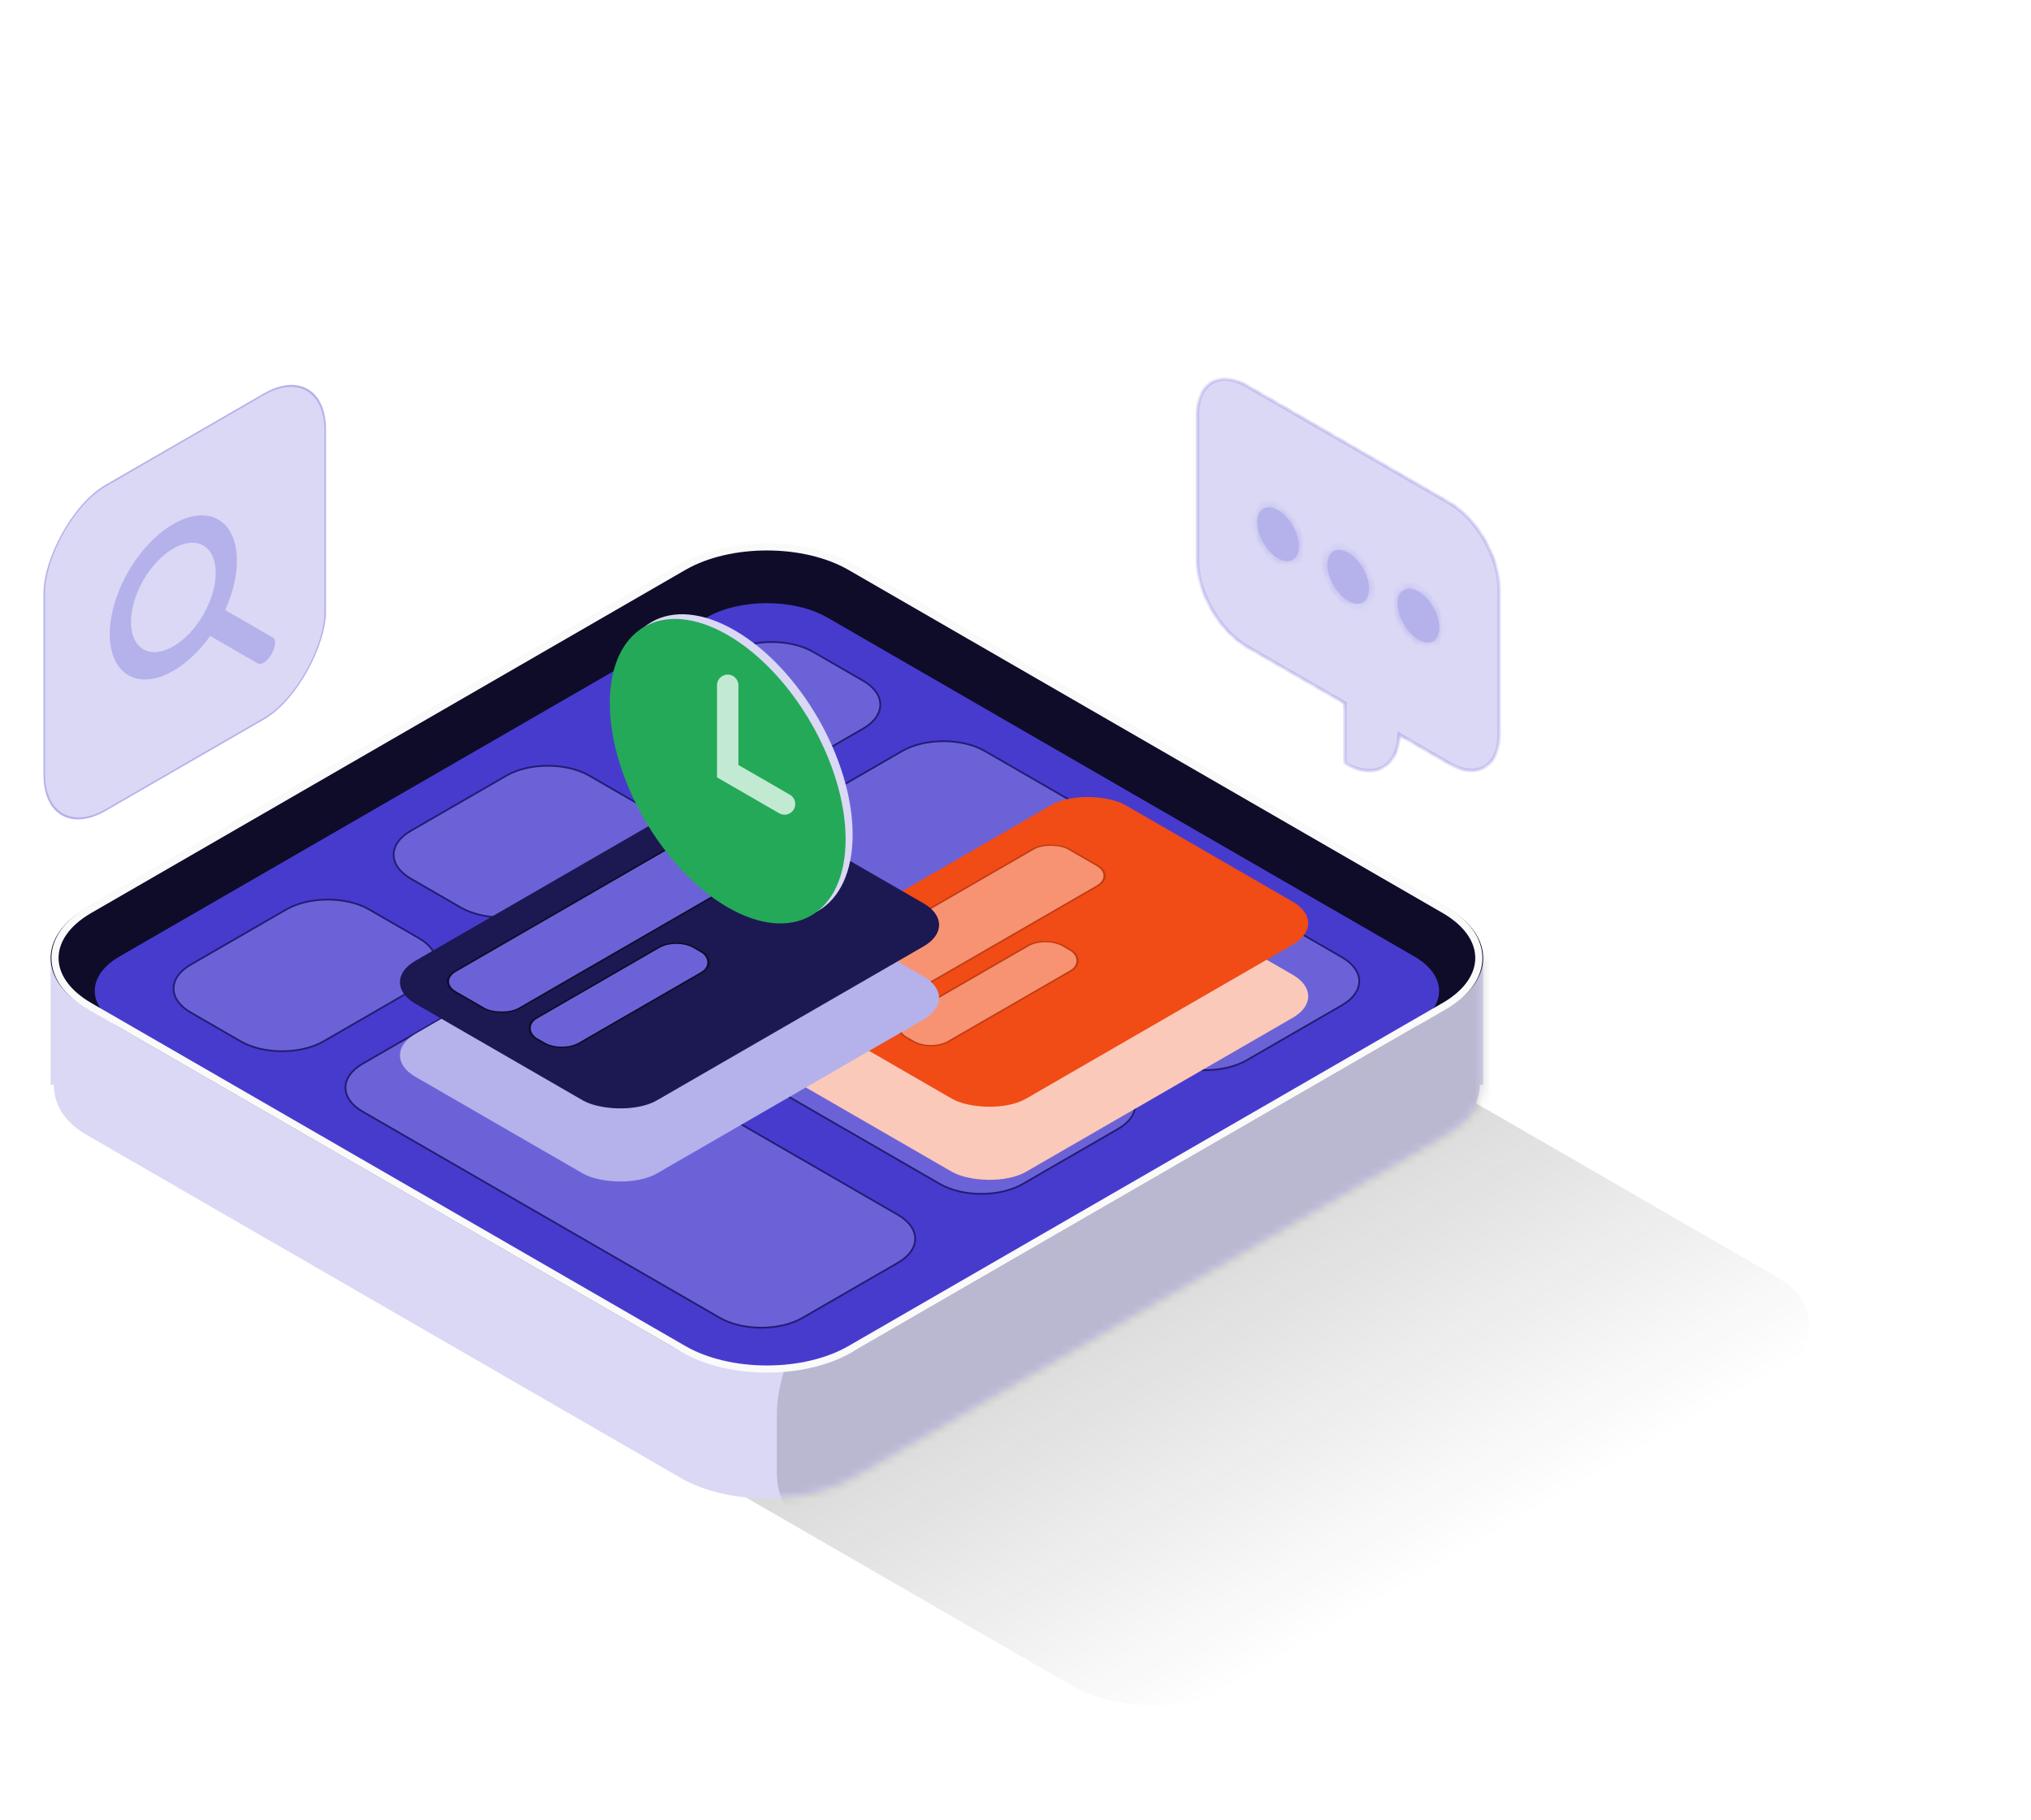 <svg fill="none" viewBox="0 0 250 224" xmlns="http://www.w3.org/2000/svg" xmlns:xlink="http://www.w3.org/1999/xlink"><filter id="a" color-interpolation-filters="sRGB" filterUnits="userSpaceOnUse" height="133.083" width="222.956" x="5.353" y="82.001"><feFlood flood-opacity="0" result="BackgroundImageFix"/><feBlend in="SourceGraphic" in2="BackgroundImageFix" mode="normal" result="shape"/><feGaussianBlur result="effect1_foregroundBlur_8326_1527" stdDeviation="2.579"/></filter><filter id="b" color-interpolation-filters="sRGB" filterUnits="userSpaceOnUse" height="84.271" width="99.783" x="90.465" y="109.751"><feFlood flood-opacity="0" result="BackgroundImageFix"/><feBlend in="SourceGraphic" in2="BackgroundImageFix" mode="normal" result="shape"/><feGaussianBlur result="effect1_foregroundBlur_8326_1527" stdDeviation="2.579"/></filter><filter id="c" color-interpolation-filters="sRGB" filterUnits="userSpaceOnUse" height="50.617" width="75.154" x="90.271" y="99.084"><feFlood flood-opacity="0" result="BackgroundImageFix"/><feColorMatrix in="SourceAlpha" result="hardAlpha" type="matrix" values="0 0 0 0 0 0 0 0 0 0 0 0 0 0 0 0 0 0 127 0"/><feOffset dy="7.907"/><feGaussianBlur stdDeviation="2.196"/><feComposite in2="hardAlpha" operator="out"/><feColorMatrix type="matrix" values="0 0 0 0 0 0 0 0 0 0 0 0 0 0 0 0 0 0 0.2 0"/><feBlend in2="BackgroundImageFix" mode="normal" result="effect1_dropShadow_8326_1527"/><feBlend in="SourceGraphic" in2="effect1_dropShadow_8326_1527" mode="normal" result="shape"/></filter><filter id="d" color-interpolation-filters="sRGB" filterUnits="userSpaceOnUse" height="50.617" width="75.154" x="44.837" y="99.288"><feFlood flood-opacity="0" result="BackgroundImageFix"/><feColorMatrix in="SourceAlpha" result="hardAlpha" type="matrix" values="0 0 0 0 0 0 0 0 0 0 0 0 0 0 0 0 0 0 127 0"/><feOffset dy="7.907"/><feGaussianBlur stdDeviation="2.196"/><feComposite in2="hardAlpha" operator="out"/><feColorMatrix type="matrix" values="0 0 0 0 0 0 0 0 0 0 0 0 0 0 0 0 0 0 0.2 0"/><feBlend in2="BackgroundImageFix" mode="normal" result="effect1_dropShadow_8326_1527"/><feBlend in="SourceGraphic" in2="effect1_dropShadow_8326_1527" mode="normal" result="shape"/></filter><linearGradient id="e" gradientUnits="userSpaceOnUse" x1="65.59" x2="159.082" y1=".35" y2=".35"><stop offset=".224" stop-color="#141415"/><stop offset="1" stop-color="#141415" stop-opacity="0"/></linearGradient><mask id="f" height="103" maskUnits="userSpaceOnUse" width="177" x="6" y="82"><path clip-rule="evenodd" d="m105.04 85.162c-5.876-3.393-15.403-3.393-21.279 0l-56.71 32.741h-20.821v15.619h.001c0 2.223 1.469 4.447 4.407 6.143l73.123 42.217c5.876 3.393 15.403 3.393 21.279 0l73.123-42.217c2.995-1.73 4.464-4.007 4.405-6.274v-15.488h-20.818z" fill="#dad8f5" fill-rule="evenodd"/></mask><mask id="g" fill="#fff"><path clip-rule="evenodd" d="m153.485 47.491c-3.362-1.941-6.087-.367-6.087 3.514v18.036c0 3.882 2.725 8.602 6.087 10.543l12.068 6.968v7.388c.879.507 1.748.81 2.56.89s1.549-.063 2.17-.421c.621-.359 1.114-.926 1.45-1.669.299-.661.469-1.449.503-2.329l6.195 3.577c3.362 1.941 6.087.367 6.087-3.514v-18.036c0-3.882-2.725-8.602-6.087-10.543z" fill="#fff" fill-rule="evenodd"/></mask><mask id="h" fill="#fff"><path clip-rule="evenodd" d="m159.879 67.227c0 1.635-1.147 2.298-2.563 1.48-1.416-.817-2.564-2.805-2.564-4.44 0-1.635 1.148-2.297 2.564-1.48s2.563 2.805 2.563 4.44zm8.642 5.243c0 1.635-1.148 2.298-2.564 1.48-1.416-.817-2.563-2.805-2.563-4.44 0-1.635 1.147-2.297 2.563-1.48s2.564 2.805 2.564 4.44zm6.077 6.254c1.416.817 2.564.155 2.564-1.48s-1.148-3.623-2.564-4.44c-1.415-.817-2.563-.155-2.563 1.48 0 1.635 1.148 3.623 2.563 4.44z" fill="#fff" fill-rule="evenodd"/></mask><rect fill="#dad8f5" height="39.929" rx="8.73" stroke="#b5b1eb" stroke-width=".22" transform="matrix(-.866 .5 0 1 39.948 44.048)" width="39.929" x="-.095" y=".165"/><path clip-rule="evenodd" d="m25.026 75.657c-2.037 3.528-5.339 5.435-7.376 4.259-2.037-1.176-2.037-4.989 0-8.517 2.037-3.528 5.339-5.435 7.376-4.259 2.037 1.176 2.037 4.989 0 8.517zm.846 2.617c-3.055 4.278-7.324 6.418-10.066 4.835-3.055-1.764-3.055-7.484 0-12.776s8.009-8.152 11.064-6.388c2.741 1.583 3.023 6.349.846 11.134l5.878 3.394c.413.238.334 1.146-.175 2.028s-1.256 1.404-1.669 1.166z" fill="#b5b1eb" fill-rule="evenodd"/><g filter="url(#a)" opacity=".2"><rect fill="url(#e)" height="100.403" rx="12.286" transform="matrix(.866 .5 -.866 .5 91.23 83.56)" width="159.527"/></g><rect fill="#dad8f5" height="109.006" rx="12.286" transform="matrix(.866 .5 -.866 .5 94.402 79.019)" width="109.006"/><path d="m6.232 117.903h176.338v15.619h-176.338z" fill="#dad8f5"/><g mask="url(#f)"><g filter="url(#b)" opacity=".4"><rect fill="#141415" fill-opacity=".4" height="31.681" rx="12.286" transform="matrix(.866 -.5 0 1 95.623 161.873)" width="103.308"/></g></g><path d="m83.762 69.544c5.876-3.393 15.403-3.393 21.28 0l73.122 42.217c5.877 3.393 5.877 8.893 0 12.286l-73.122 42.217c-5.876 3.393-15.403 3.393-21.28 0l-73.123-42.217c-5.876-3.393-5.876-8.893 0-12.286z" fill="#0e0c29"/><path d="m86.889 75.922c4.149-2.396 10.877-2.396 15.026 0l72.223 41.698c4.15 2.395 4.15 6.28 0 8.675l-68.418 39.501c-6.251 3.609-16.385 3.609-22.636.001l-68.418-39.502c-4.149-2.395-4.149-6.28 0-8.675z" fill="#473bce" stroke="#0e0c29" stroke-width=".22"/><path d="m84.143 69.763c5.666-3.271 14.852-3.271 20.518 0l73.123 42.218c5.666 3.271 5.666 8.575 0 11.846l-73.123 42.217c-5.666 3.272-14.852 3.272-20.518 0l-73.123-42.217c-5.666-3.271-5.666-8.575 0-11.846z" stroke="#fafafa" stroke-width=".879"/><g fill="#6c62d8" stroke="#241c74" stroke-width=".22"><path d="m111.036 92.443c2.818-1.627 7.388-1.627 10.207 0l43.953 25.377c2.819 1.627 2.819 4.265 0 5.893l-11.737 6.776c-2.818 1.627-7.388 1.627-10.207 0l-43.953-25.377c-2.819-1.627-2.819-4.265 0-5.893z"/><path d="m83.47 107.672c2.819-1.627 7.388-1.627 10.207 0l43.953 25.377c2.819 1.627 2.819 4.265 0 5.893l-11.737 6.776c-2.818 1.628-7.388 1.628-10.207 0l-43.953-25.376c-2.819-1.628-2.819-4.266 0-5.894z"/><path d="m56.377 124.143c2.819-1.627 7.388-1.627 10.207 0l43.954 25.377c2.818 1.627 2.818 4.265 0 5.893l-11.737 6.776c-2.819 1.628-7.388 1.628-10.207 0l-43.953-25.376c-2.819-1.628-2.819-4.266 0-5.894z"/><path d="m106.245 89.677c2.819-1.627 2.819-4.266 0-5.893l-6.144-3.547c-2.819-1.627-7.389-1.627-10.207 0l-11.756 6.787c-2.819 1.627-2.819 4.266 0 5.893l6.144 3.547c2.819 1.627 7.388 1.627 10.207 0z"/><path d="m78.679 104.906c2.819-1.627 2.819-4.266 0-5.893l-6.144-3.547c-2.819-1.627-7.388-1.627-10.207 0l-11.756 6.787c-2.819 1.627-2.819 4.266 0 5.893l6.144 3.547c2.819 1.628 7.388 1.628 10.207 0z"/><path d="m51.586 121.377c2.819-1.627 2.819-4.266 0-5.893l-6.144-3.547c-2.819-1.628-7.388-1.628-10.207 0l-11.756 6.787c-2.819 1.627-2.819 4.266 0 5.893l6.144 3.547c2.819 1.628 7.388 1.628 10.207 0z"/></g><g filter="url(#c)"><rect fill="#fbc9b9" height="34.345" rx="5.271" transform="matrix(.866 -.5 .866 .5 91.99 121.773)" width="48.466"/></g><rect fill="#f14b16" height="34.345" rx="5.271" transform="matrix(.866 -.5 .866 .5 91.99 120.685)" width="48.466"/><rect fill="#f79373" height="9.099" rx="2.526" stroke="#c13c12" stroke-width=".22" transform="matrix(.866 -.5 .866 .5 99.129 120.696)" width="34.729" x=".19"/><rect fill="#f79373" height="6.136" rx="2.526" stroke="#c13c12" stroke-width=".22" transform="matrix(.866 -.5 -.866 -.5 114.491 129.375)" width="22.417" y="-.11"/><g filter="url(#d)"><rect fill="#b5b1eb" height="34.345" rx="5.271" transform="matrix(.866 -.5 .866 .5 46.555 121.978)" width="48.466"/></g><rect fill="#1c1852" height="34.345" rx="5.271" transform="matrix(.866 -.5 .866 .5 46.555 120.89)" width="48.466"/><rect fill="#6c62d8" height="9.099" rx="2.526" stroke="#0e0c29" stroke-width=".22" transform="matrix(.866 -.5 .866 .5 53.695 120.9)" width="34.729" x=".19"/><rect fill="#6c62d8" height="6.136" rx="2.526" stroke="#0e0c29" stroke-width=".22" transform="matrix(.866 -.5 -.866 -.5 69.057 129.58)" width="22.417" y="-.11"/><ellipse cx="16.757" cy="16.757" fill="#dad8f5" rx="16.757" ry="16.757" transform="matrix(.866 .5 -0 1 75.929 69.203)"/><ellipse cx="16.757" cy="16.757" fill="#24a959" rx="16.757" ry="16.757" transform="matrix(.866 .5 -0 1 75.064 69.779)"/><path d="m96.568 98.952-6.992-4.037v-10.567" stroke="#c2ead2" stroke-linecap="round" stroke-width="2.636"/><path clip-rule="evenodd" d="m153.485 47.491c-3.362-1.941-6.087-.367-6.087 3.514v18.036c0 3.882 2.725 8.602 6.087 10.543l12.068 6.968v7.388c.879.507 1.748.81 2.56.89s1.549-.063 2.17-.421c.621-.359 1.114-.926 1.45-1.669.299-.661.469-1.449.503-2.329l6.195 3.577c3.362 1.941 6.087.367 6.087-3.514v-18.036c0-3.882-2.725-8.602-6.087-10.543z" fill="#dad8f5" fill-rule="evenodd"/><path d="m153.485 47.491.109-.19zm0 32.093.109-.19zm12.068 6.968h.22v-.127l-.11-.063zm0 7.388h-.22v.127l.11.063zm2.56.89.022-.219zm2.17-.421.11.19zm1.45-1.669-.2-.09zm.503-2.329.11-.19-.315-.182-.014.364zm6.195 3.577.11-.19zm0-32.093-.11.19zm-30.813-10.889c0-1.895.663-3.167 1.672-3.75 1.01-.583 2.444-.521 4.085.426l.219-.38c-1.72-.994-3.33-1.115-4.523-.426-1.194.689-1.893 2.144-1.893 4.131zm0 18.036v-18.036h-.44v18.036zm5.976 10.352c-1.639-.947-3.136-2.58-4.223-4.463s-1.753-3.996-1.753-5.889h-.44c0 1.988.697 4.176 1.812 6.109 1.116 1.932 2.663 3.63 4.385 4.624zm12.069 6.968-12.069-6.968-.219.381 12.068 6.968zm.11 7.578v-7.388h-.44v7.388zm2.362.671c-.774-.077-1.614-.366-2.472-.862l-.22.38c.899.519 1.799.834 2.648.918zm2.038-.393c-.576.333-1.266.47-2.038.393l-.044.437c.851.084 1.636-.065 2.302-.45zm1.36-1.569c-.32.707-.784 1.236-1.36 1.569l.22.381c.666-.385 1.188-.99 1.54-1.768zm.484-2.247c-.033.858-.199 1.617-.484 2.247l.4.181c.313-.692.488-1.509.523-2.411zm6.524 3.395-6.195-3.577-.22.381 6.195 3.577zm5.757-3.324c0 1.895-.663 3.167-1.673 3.75-1.009.583-2.443.521-4.084-.426l-.22.38c1.721.994 3.33 1.115 4.524.426 1.193-.689 1.892-2.144 1.892-4.131zm0-18.036v18.036h.439v-18.036zm-5.977-10.352c1.64.947 3.136 2.58 4.224 4.463 1.087 1.883 1.753 3.996 1.753 5.889h.439c0-1.988-.696-4.176-1.812-6.109-1.115-1.932-2.662-3.63-4.384-4.624zm-24.946-14.403 24.946 14.403.22-.38-24.947-14.403z" fill="#b5b1eb" mask="url(#g)"/><path clip-rule="evenodd" d="m159.879 67.227c0 1.635-1.147 2.298-2.563 1.48-1.416-.817-2.564-2.805-2.564-4.44 0-1.635 1.148-2.297 2.564-1.48s2.563 2.805 2.563 4.44zm8.642 5.243c0 1.635-1.148 2.298-2.564 1.48-1.416-.817-2.563-2.805-2.563-4.44 0-1.635 1.147-2.297 2.563-1.48s2.564 2.805 2.564 4.44zm6.077 6.254c1.416.817 2.564.155 2.564-1.48s-1.148-3.623-2.564-4.44c-1.415-.817-2.563-.155-2.563 1.48 0 1.635 1.148 3.623 2.563 4.44z" fill="#b5b1eb" fill-rule="evenodd"/><path d="m157.316 69.585c1.836 1.06 3.324.201 3.324-1.919l-1.521-.878c0 1.15-.808 1.616-1.803 1.041zm-3.325-5.758c0 2.12 1.489 4.698 3.325 5.758v-1.757c-.996-.575-1.803-1.973-1.803-3.123zm3.325-1.919c-1.836-1.06-3.325-.201-3.325 1.919l1.522.878c0-1.15.807-1.616 1.803-1.041zm3.324 5.758c0-2.12-1.488-4.698-3.324-5.758v1.757c.995.575 1.803 1.973 1.803 3.123zm5.317 7.163c1.836 1.06 3.325.201 3.325-1.919l-1.522-.878c0 1.15-.807 1.616-1.803 1.041zm-3.324-5.758c0 2.12 1.488 4.698 3.324 5.758v-1.757c-.996-.575-1.803-1.973-1.803-3.123zm3.324-1.919c-1.836-1.06-3.324-.201-3.324 1.919l1.521.878c0-1.15.807-1.616 1.803-1.041zm3.325 5.758c0-2.12-1.489-4.698-3.325-5.758v1.757c.996.575 1.803 1.973 1.803 3.123zm7.119 3.896c0 1.15-.807 1.616-1.803 1.041v1.757c1.836 1.06 3.325.201 3.325-1.919zm-1.803-3.122c.996.575 1.803 1.973 1.803 3.122l1.522.879c0-2.12-1.489-4.698-3.325-5.758zm-1.802 1.041c0-1.15.807-1.616 1.802-1.041v-1.757c-1.836-1.06-3.324-.201-3.324 1.919zm1.802 3.122c-.995-.575-1.802-1.973-1.802-3.122l-1.522-.878c0 2.12 1.488 4.698 3.324 5.758z" fill="#b5b1eb" mask="url(#h)"/></svg>